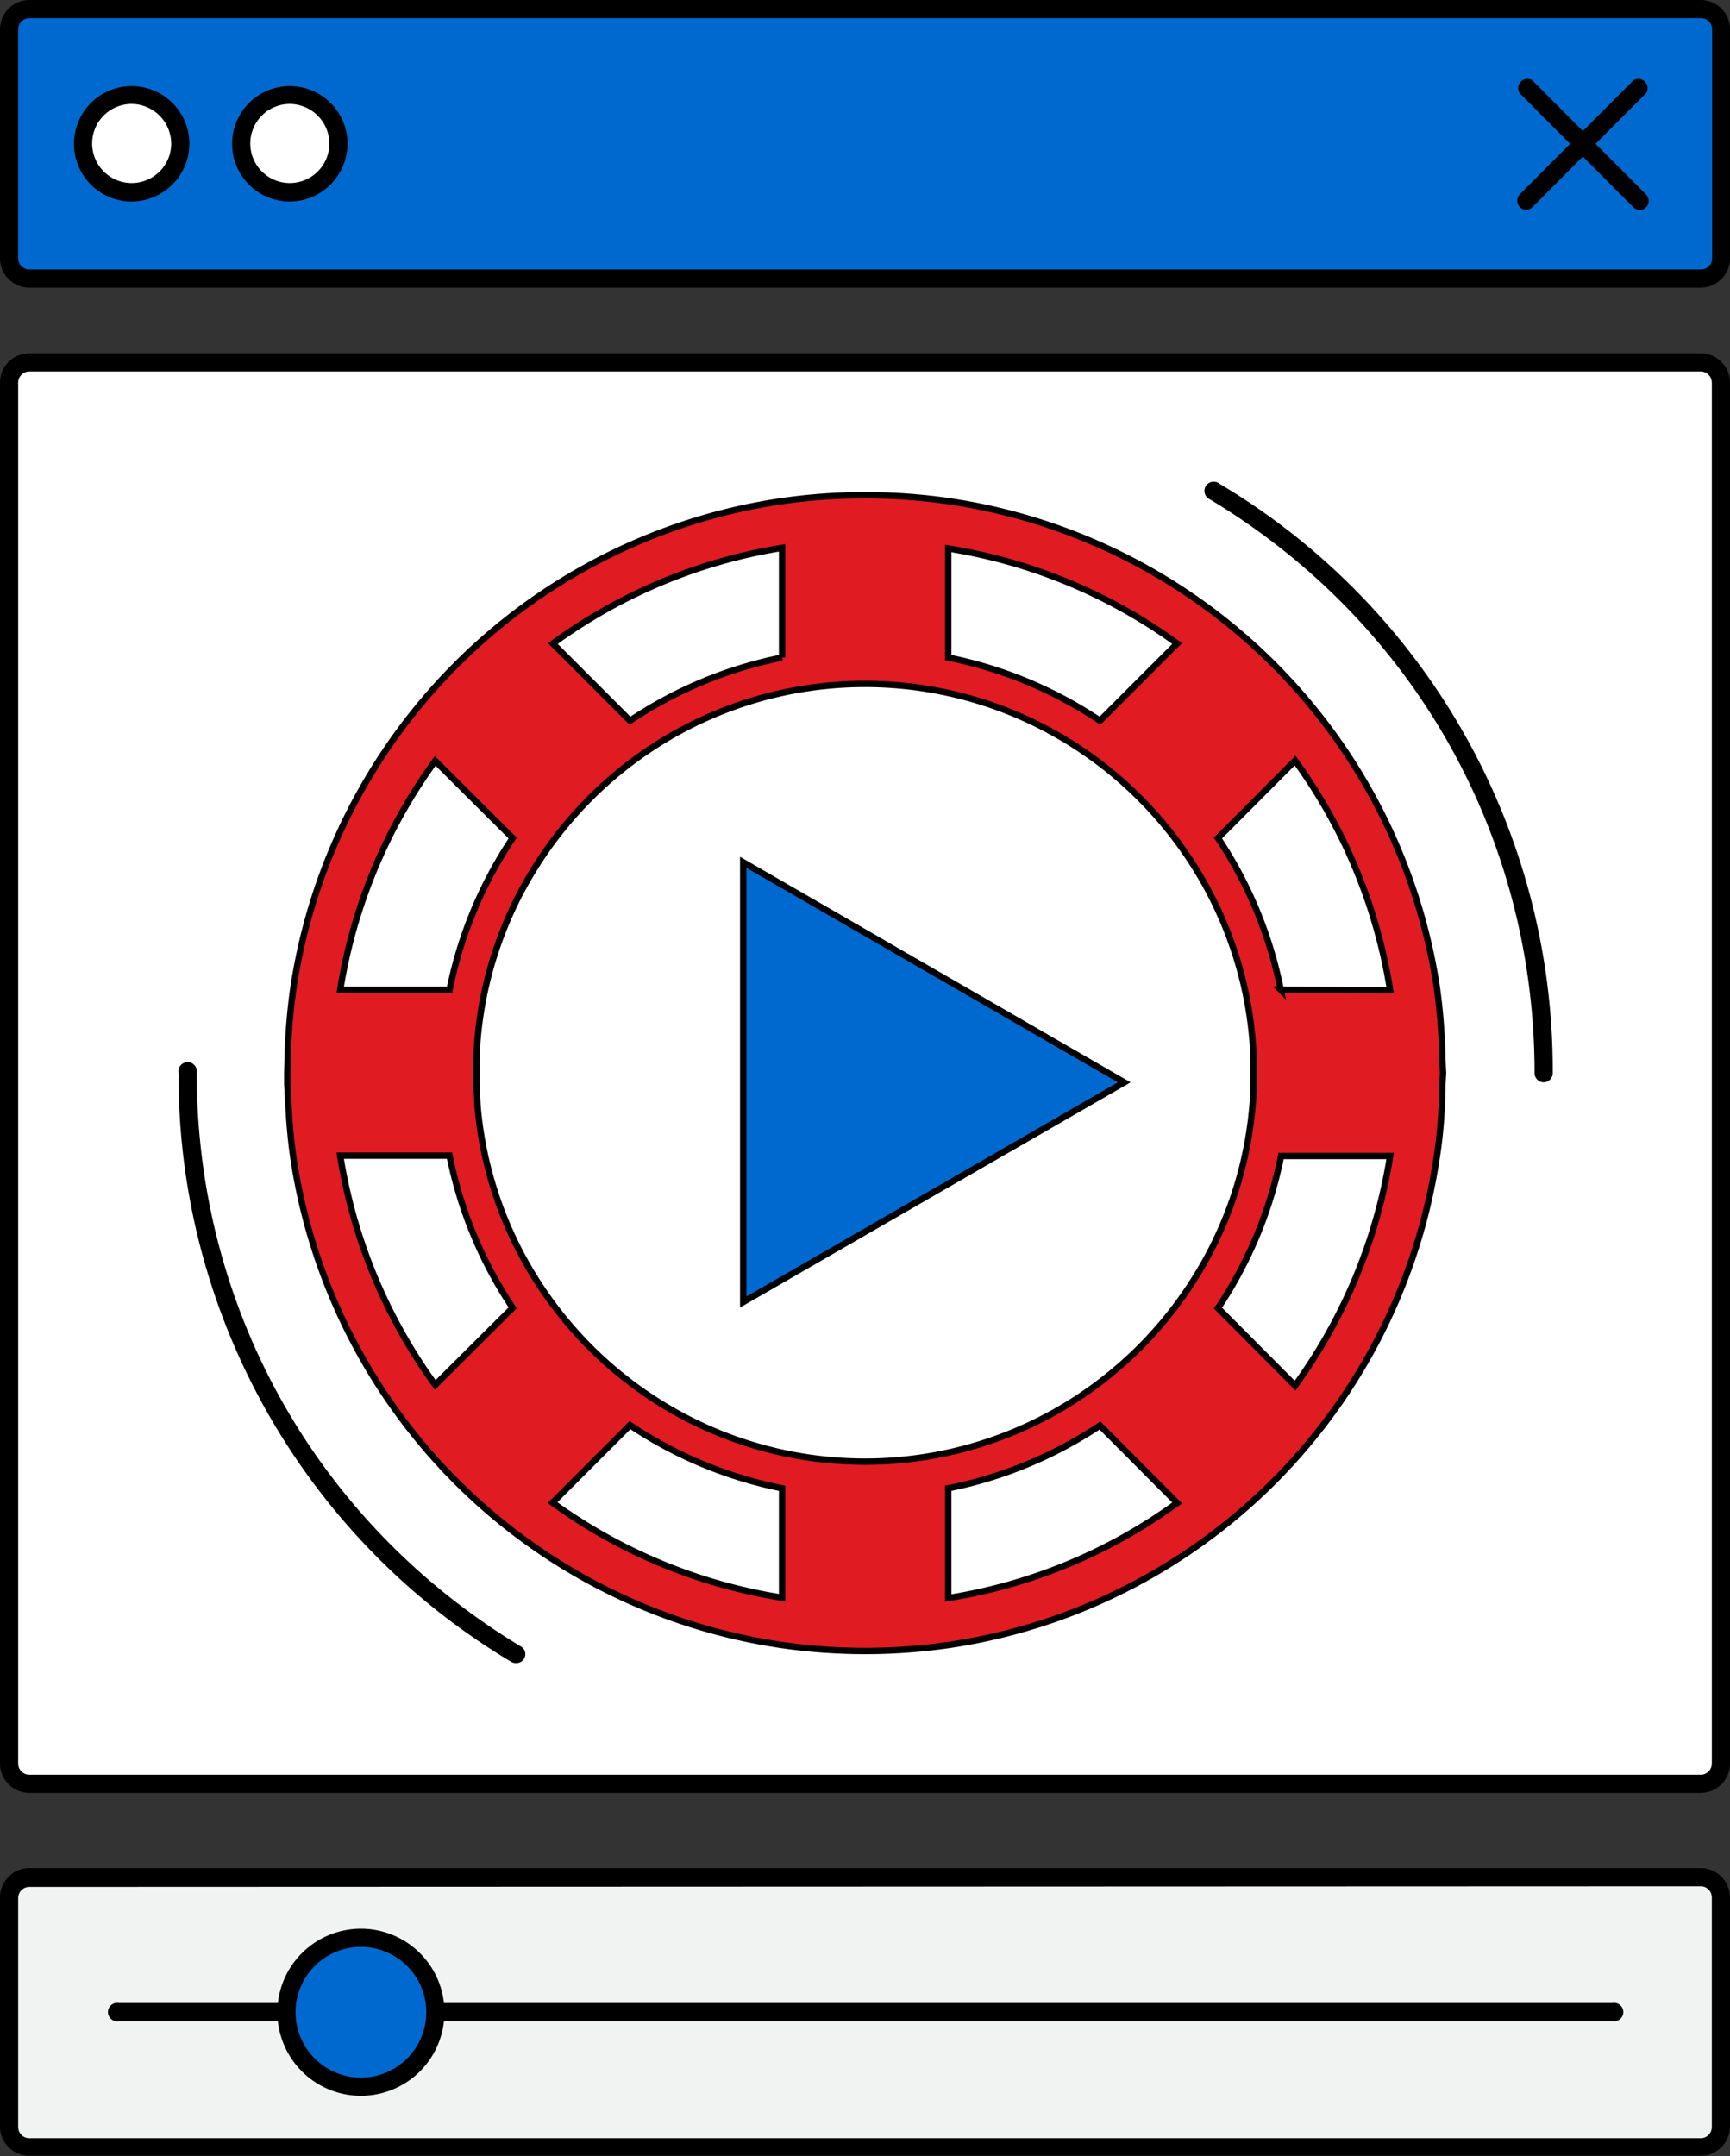 <svg xmlns="http://www.w3.org/2000/svg" viewBox="0 0 542.6 676.1"><rect x="0" y="0" width="542.6" height="676.1" fill="#333333" stroke="none"/><defs><style>.cls-1{fill:#0069d0}.cls-3{fill:#fff}</style></defs><g id="Layer_2" data-name="Layer 2"><g id="Layer_1-2" data-name="Layer 1"><rect class="cls-1" x="2.9" y="2.9" width="536.9" height="84.5" rx="6.3"/><path d="M533.4 90.2H9.2A9.2 9.2 0 0 1 0 81V9.2A9.2 9.2 0 0 1 9.2 0h524.2a9.2 9.2 0 0 1 9.2 9.2V81a9.2 9.2 0 0 1-9.2 9.2ZM9.2 5.7a3.5 3.5 0 0 0-3.5 3.5V81a3.5 3.5 0 0 0 3.5 3.5h524.2A3.5 3.5 0 0 0 537 81V9.2a3.5 3.5 0 0 0-3.5-3.5Z"/><path d="M539.8 666.9a6.4 6.4 0 0 1-6.4 6.3H9.2a6.4 6.4 0 0 1-6.3-6.3V595a6.4 6.4 0 0 1 6.3-6.4h524.2a6.4 6.4 0 0 1 6.4 6.4Z" fill="#f1f2f2"/><path d="M533.4 676H9.2A9.2 9.2 0 0 1 0 667V595a9.2 9.2 0 0 1 9.2-9.2h524.2a9.2 9.2 0 0 1 9.2 9.2v71.8a9.2 9.2 0 0 1-9.2 9.2ZM9.2 591.7a3.5 3.5 0 0 0-3.5 3.5v71.8a3.5 3.5 0 0 0 3.5 3.5h524.2a3.5 3.5 0 0 0 3.5-3.5V595a3.5 3.5 0 0 0-3.5-3.5Z"/><rect class="cls-3" x="2.9" y="113.7" width="536.9" height="445.7" rx="6.3"/><path d="M533.4 562.2H9.2A9.2 9.2 0 0 1 0 553V120a9.2 9.2 0 0 1 9.2-9.2h524.2a9.2 9.2 0 0 1 9.2 9.2v433a9.2 9.2 0 0 1-9.2 9.2ZM9.2 116.5a3.5 3.5 0 0 0-3.5 3.5v433a3.5 3.5 0 0 0 3.5 3.5h524.2a3.5 3.5 0 0 0 3.5-3.5V120a3.5 3.5 0 0 0-3.5-3.5ZM505.7 633.8H37.3a2.9 2.9 0 1 1 0-5.7h468.4a2.9 2.9 0 1 1 0 5.7Z"/><path class="cls-1" d="M136.5 631a23.3 23.3 0 1 1-23.3-23.3 23.3 23.3 0 0 1 23.3 23.3Z"/><path d="M113.2 657.2a26.2 26.2 0 1 1 26.2-26.2 26.2 26.2 0 0 1-26.2 26.2Zm0-46.7a20.5 20.5 0 1 0 20.5 20.5 20.5 20.5 0 0 0-20.5-20.5ZM484.2 339.4a2.9 2.9 0 0 1-2.9-2.9c0-74.3-38-141.5-101.8-179.9a2.9 2.9 0 1 1 3-4.9A214 214 0 0 1 487 336.5a2.9 2.9 0 0 1-2.8 2.9ZM161.7 521.5a2.8 2.8 0 0 1-1.4-.4A214 214 0 0 1 56 336.5a2.9 2.9 0 1 1 5.7 0c0 74.1 38 141.3 101.5 179.7a2.8 2.8 0 0 1-1.5 5.3Z"/><path class="cls-3" d="M56.5 45.1a15.3 15.3 0 1 1-15.3-15.3 15.3 15.3 0 0 1 15.3 15.3Z"/><path d="M41.2 63.2a18.1 18.1 0 1 1 18.2-18.1 18.2 18.2 0 0 1-18.2 18.1Zm0-30.6a12.4 12.4 0 1 0 12.5 12.5 12.5 12.5 0 0 0-12.5-12.5Z"/><path class="cls-3" d="M106.1 45.1a15.3 15.3 0 1 1-15.3-15.3 15.3 15.3 0 0 1 15.3 15.3Z"/><path d="M90.8 63.2A18.1 18.1 0 1 1 109 45.1a18.2 18.2 0 0 1-18.2 18.1Zm0-30.6a12.4 12.4 0 1 0 12.5 12.5 12.5 12.5 0 0 0-12.5-12.5ZM514.3 65.8a2.8 2.8 0 0 1-2-.8l-35.7-35.8a2.9 2.9 0 0 1 4-4L516.3 61a2.9 2.9 0 0 1-2 4.9Z"/><path d="M478.6 65.8a2.9 2.9 0 0 1-2-4.8l35.7-35.8a2.9 2.9 0 0 1 4 4L480.6 65a2.8 2.8 0 0 1-2 .8Z"/><path d="M90.5 347.2c.3 5.5.8 11 1.6 16.4a181.4 181.4 0 0 0 152.1 152.1 183.2 183.2 0 0 0 54.3 0 181.5 181.5 0 0 0 152-152.1c.9-5.4 1.4-11 1.7-16.4l.2-7.3.2-3.4-.2-3.9a185 185 0 0 0-1.8-23.3 181.5 181.5 0 0 0-152.1-152 183.8 183.8 0 0 0-54.3 0 181.5 181.5 0 0 0-152.1 152 186.2 186.2 0 0 0-1.9 23.3l-.1 4v3.3l.4 7.3Zm154.8-175.3v34.3a132.4 132.4 0 0 0-47.7 19.8l-24.2-24.2a166.8 166.8 0 0 1 71.9-30ZM297.4 501v-34.3A132.3 132.3 0 0 0 345 447l24.2 24.3a166.4 166.4 0 0 1-71.8 29.8Zm-148-164.6v-3.9a120.8 120.8 0 0 1 19.3-61.9 122.8 122.8 0 0 1 36.8-36.8 121.6 121.6 0 0 1 131.6 0 122.7 122.7 0 0 1 36.8 36.8 121 121 0 0 1 19.3 62V339.8q0 3.7-.4 7.3a120.8 120.8 0 0 1-18.9 55.1 122.8 122.8 0 0 1-36.8 36.8 121.6 121.6 0 0 1-131.6 0 123 123 0 0 1-36.8-36.8 121.2 121.2 0 0 1-18.9-55.1l-.4-7.3v-3.4Zm-8.4 26a132.2 132.2 0 0 0 19.8 47.7l-24.3 24.2a166.6 166.6 0 0 1-29.8-71.9Zm56.6 84.5a132.2 132.2 0 0 0 47.7 19.8v34.3a166.8 166.8 0 0 1-72-29.8ZM382 410.2a132.4 132.4 0 0 0 19.8-47.7h34.2a167 167 0 0 1-29.8 72Zm19.7-99.8a132.2 132.2 0 0 0-19.7-47.6l24.2-24.3a166.8 166.8 0 0 1 29.8 72ZM345 226a132.3 132.3 0 0 0-47.6-19.8V172a166.6 166.6 0 0 1 71.8 29.8Zm-184.2 36.8a132.2 132.2 0 0 0-19.8 47.6h-34.3a166.7 166.7 0 0 1 29.8-71.8Z" stroke="#000" stroke-miterlimit="10" stroke-width="2" fill="#e01b22" stroke-linecap="round"/><path stroke="#000" stroke-miterlimit="10" stroke-width="2" fill="#0069d0" d="M233.1 270.4v137.9l119.5-68.9-119.5-69z"/></g></g></svg>